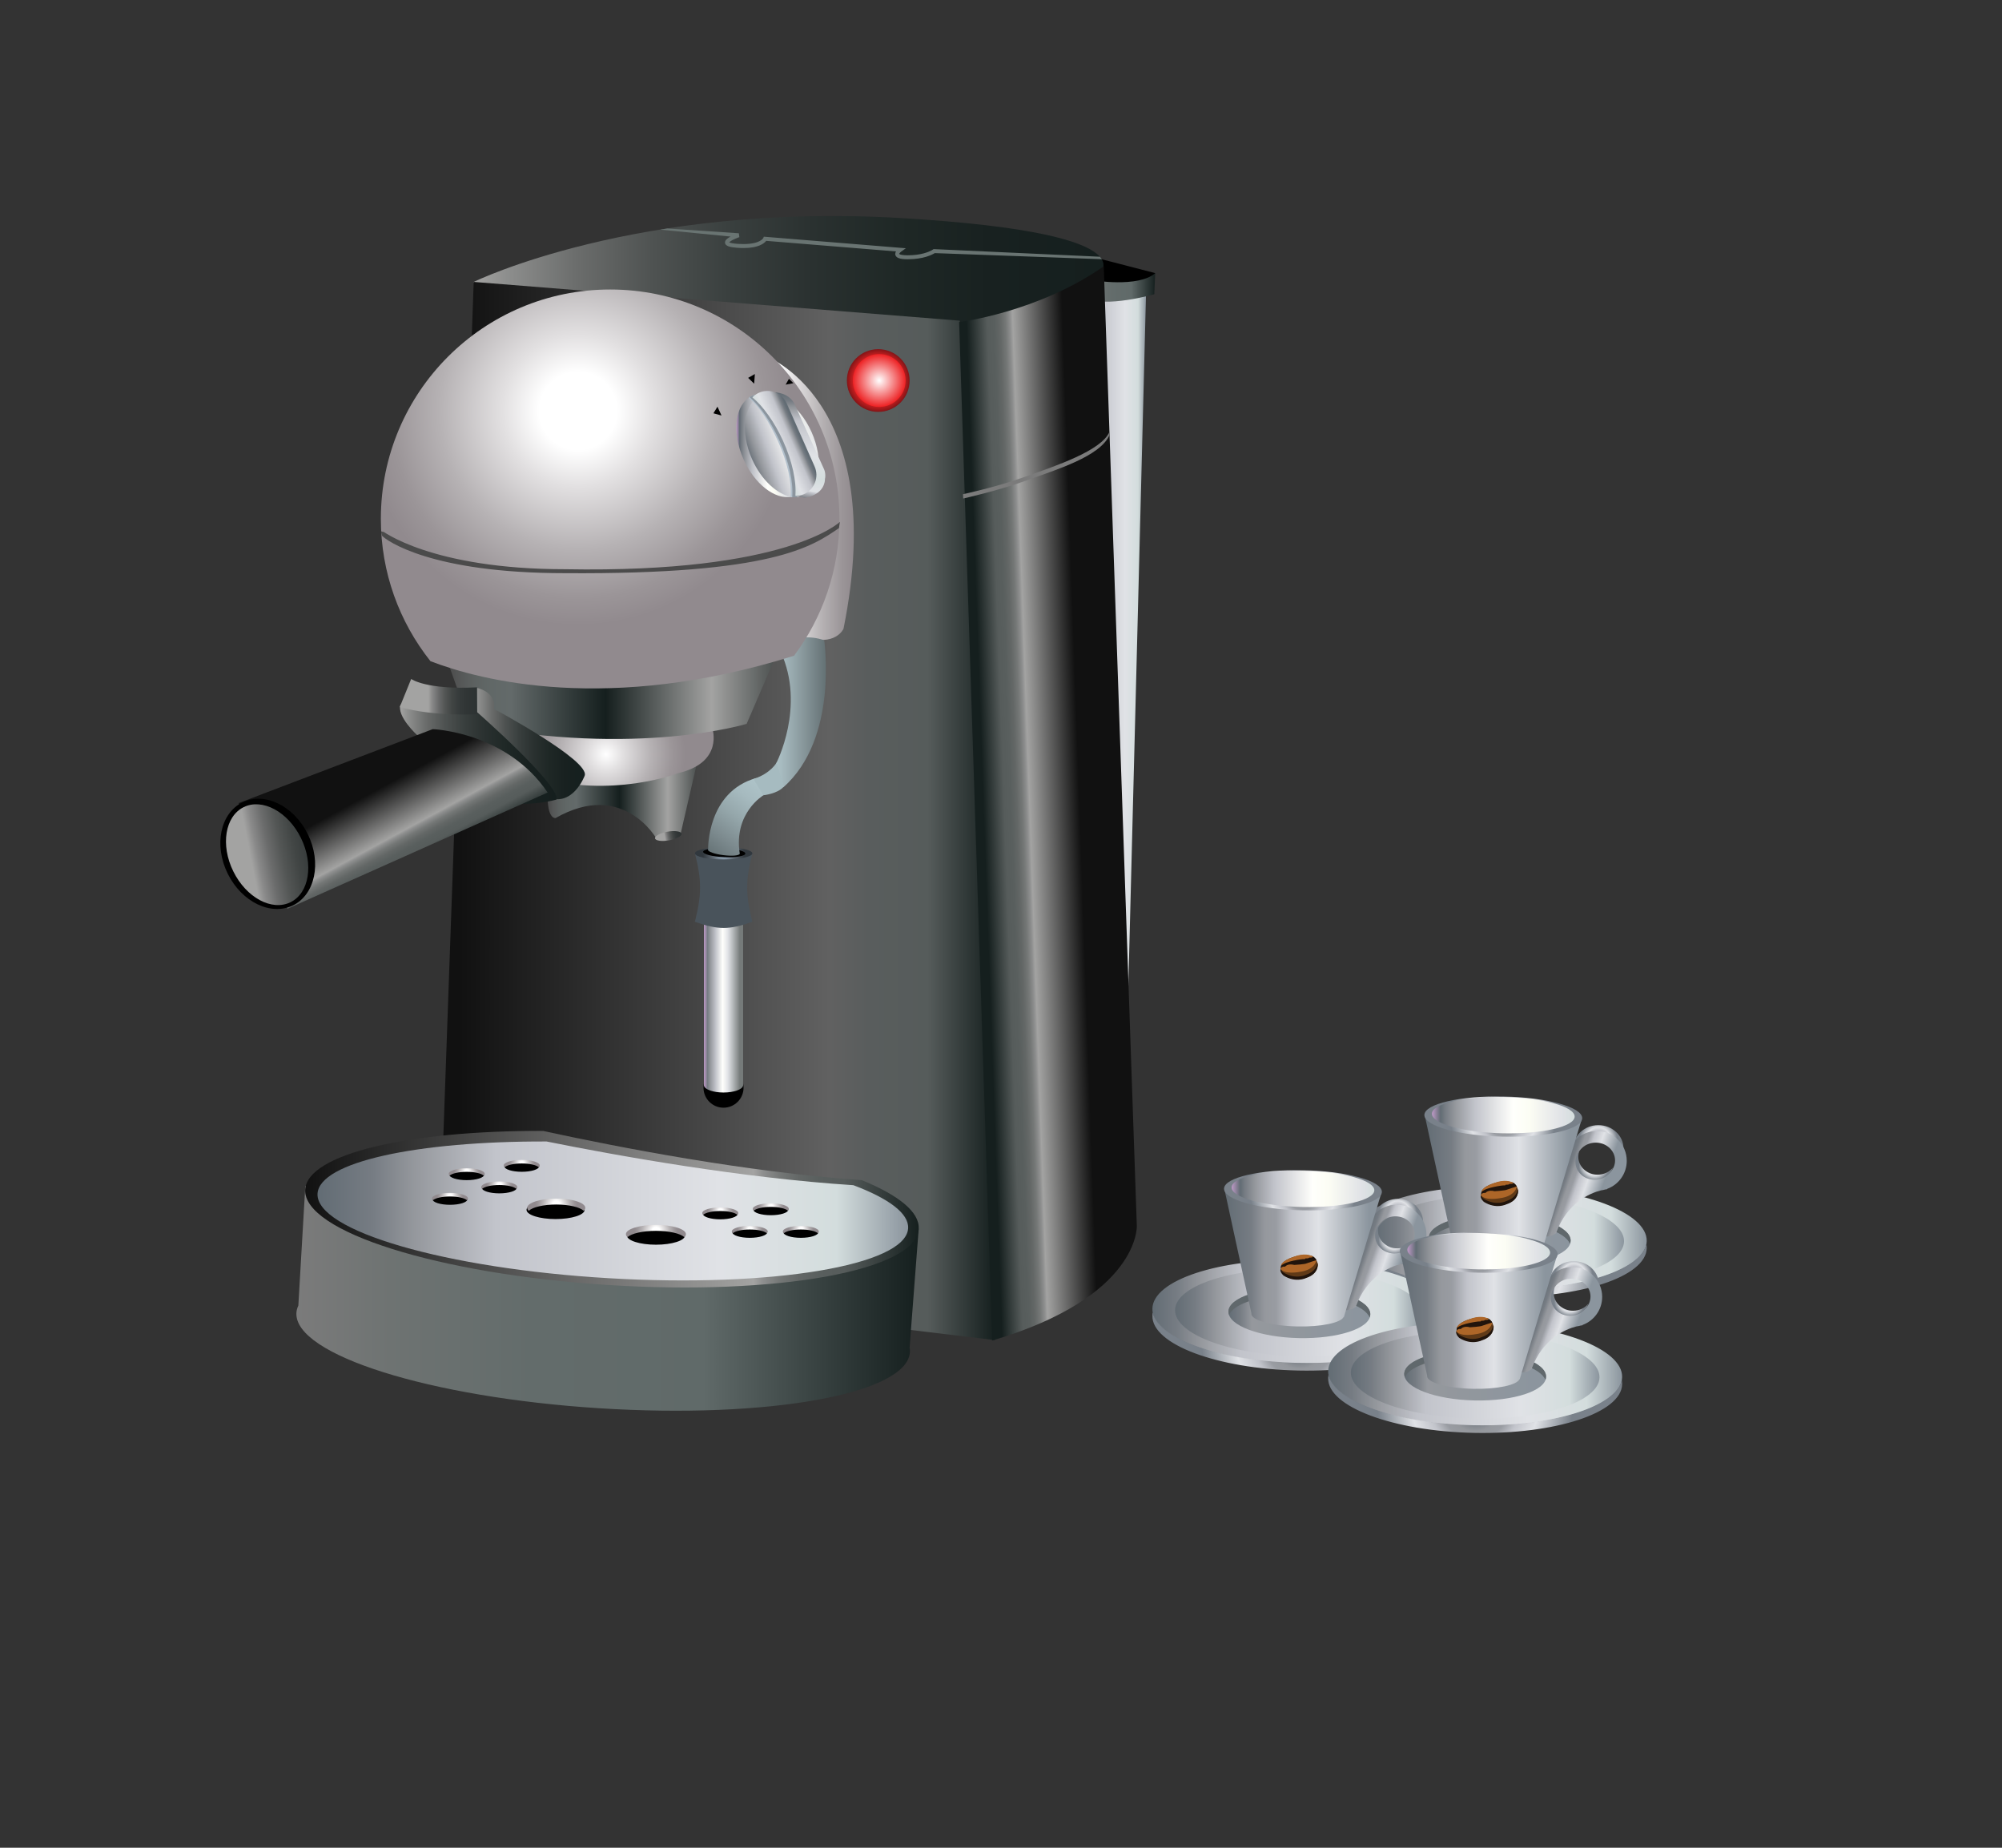 <?xml version="1.0" encoding="utf-8"?>
<!-- Generator: Adobe Illustrator 16.0.0, SVG Export Plug-In . SVG Version: 6.00 Build 0)  -->
<!DOCTYPE svg PUBLIC "-//W3C//DTD SVG 1.1//EN" "http://www.w3.org/Graphics/SVG/1.1/DTD/svg11.dtd">
<svg version="1.1" id="Layer_1" xmlns="http://www.w3.org/2000/svg" xmlns:xlink="http://www.w3.org/1999/xlink" x="0px" y="0px"
	 width="351px" height="324px" viewBox="0 0 351 324" enable-background="new 0 0 351 324" xml:space="preserve">
<rect x="0" y="0" width="351" height="324" fill="#333333" stroke="none"/>
<g>
	<path d="M202.532,47.89l-12.505-3.241c0,0-0.641-0.193-0.951,5.056C189.076,49.705,200.525,51.441,202.532,47.89z"/>
	
		<linearGradient id="SVGID_1_" gradientUnits="userSpaceOnUse" x1="58.106" y1="267.024" x2="168.528" y2="267.024" gradientTransform="matrix(1 0 0 -1 24.945 315.359)">
		<stop  offset="0" style="stop-color:#A3A3A2"/>
		<stop  offset="0.053" style="stop-color:#8D8E8D"/>
		<stop  offset="0.167" style="stop-color:#6A6C6B"/>
		<stop  offset="0.287" style="stop-color:#4E5251"/>
		<stop  offset="0.41" style="stop-color:#393F3E"/>
		<stop  offset="0.538" style="stop-color:#2A3130"/>
		<stop  offset="0.673" style="stop-color:#1F2826"/>
		<stop  offset="0.82" style="stop-color:#182120"/>
		<stop  offset="1" style="stop-color:#151F1E"/>
	</linearGradient>
	<path fill="url(#SVGID_1_)" d="M83.051,49.434c0,0,28.48-13.971,75.022-11.191c46.542,2.778,33.807,10.651,33.807,10.651
		l-23.084,9.898C168.796,58.793,83.282,53.447,83.051,49.434z"/>
	
		<linearGradient id="SVGID_2_" gradientUnits="userSpaceOnUse" x1="164.388" y1="195.494" x2="175.979" y2="195.494" gradientTransform="matrix(1 0 0 -1 24.945 315.359)">
		<stop  offset="0" style="stop-color:#626C74"/>
		<stop  offset="0.093" style="stop-color:#767C83"/>
		<stop  offset="0.165" style="stop-color:#95989D"/>
		<stop  offset="0.302" style="stop-color:#C2C4CB"/>
		<stop  offset="0.681" style="stop-color:#E0E2E6"/>
		<stop  offset="0.879" style="stop-color:#D3DDDD"/>
		<stop  offset="1" style="stop-color:#8B959E"/>
	</linearGradient>
	<polygon fill="url(#SVGID_2_)" points="200.924,51.672 197.438,188.058 189.333,53.293 	"/>
	
		<linearGradient id="SVGID_3_" gradientUnits="userSpaceOnUse" x1="165.392" y1="264.963" x2="177.588" y2="264.963" gradientTransform="matrix(1 0 0 -1 24.945 315.359)">
		<stop  offset="0" style="stop-color:#7B7B7B"/>
		<stop  offset="0.151" style="stop-color:#6E7372"/>
		<stop  offset="0.377" style="stop-color:#636C6B"/>
		<stop  offset="0.654" style="stop-color:#606A69"/>
		<stop  offset="1" style="stop-color:#151F1E"/>
	</linearGradient>
	<path fill="url(#SVGID_3_)" d="M191.418,49.125c0,0,8.182,1.39,11.114-1.234l-0.155,3.705c0,0-8.645,2.47-12.04,0.617
		L191.418,49.125z"/>
	
		<linearGradient id="SVGID_4_" gradientUnits="userSpaceOnUse" x1="51.93" y1="173.149" x2="149.493" y2="173.149" gradientTransform="matrix(1 0 0 -1 24.945 315.359)">
		<stop  offset="0.038" style="stop-color:#111111"/>
		<stop  offset="0.703" style="stop-color:#616161"/>
		<stop  offset="0.774" style="stop-color:#595D5D"/>
		<stop  offset="0.879" style="stop-color:#565C5B"/>
		<stop  offset="1" style="stop-color:#151F1E"/>
	</linearGradient>
	<polygon fill="url(#SVGID_4_)" points="83.051,49.434 168.263,56.227 174.438,234.985 76.875,223.254 	"/>
	<circle cx="126.852" cy="190.721" r="3.512"/>
	
		<linearGradient id="SVGID_5_" gradientUnits="userSpaceOnUse" x1="98.472" y1="138.898" x2="105.341" y2="138.898" gradientTransform="matrix(1 0 0 -1 24.945 315.359)">
		<stop  offset="0" style="stop-color:#BE99C7"/>
		<stop  offset="0.093" style="stop-color:#767C83"/>
		<stop  offset="0.165" style="stop-color:#95989D"/>
		<stop  offset="0.302" style="stop-color:#C2C4CB"/>
		<stop  offset="0.478" style="stop-color:#FFFFFC"/>
		<stop  offset="0.615" style="stop-color:#E0E2E6"/>
		<stop  offset="0.918" style="stop-color:#767B7A"/>
	</linearGradient>
	<path fill="url(#SVGID_5_)" d="M123.417,161.352v29.021h0.012c0.119,0.668,1.604,1.197,3.423,1.197s3.303-0.529,3.423-1.197h0.011
		v-29.021H123.417z"/>
	<g>
		<path fill="#49535B" d="M131.908,161.632c-4.029,1.443-6.043,1.443-10.074,0c1.21-4.816,1.209-7.225,0-12.041
			c4.03-1.443,6.044-1.444,10.074,0C130.698,154.407,130.698,156.814,131.908,161.632z"/>
	</g>
	
		<radialGradient id="SVGID_6_" cx="101.926" cy="165.724" r="3.641" gradientTransform="matrix(1 0 0 -1 24.945 315.359)" gradientUnits="userSpaceOnUse">
		<stop  offset="0" style="stop-color:#A4BBCF"/>
		<stop  offset="0.558" style="stop-color:#5C656E"/>
		<stop  offset="1" style="stop-color:#31383E"/>
	</radialGradient>
	<ellipse fill="url(#SVGID_6_)" cx="126.871" cy="149.634" rx="5.037" ry="1.071"/>
	<ellipse transform="matrix(0.044 -0.999 0.999 0.044 -27.981 269.795)" cx="126.987" cy="149.518" rx="0.787" ry="3.703"/>
	
		<linearGradient id="SVGID_7_" gradientUnits="userSpaceOnUse" x1="108.893" y1="228.127" x2="124.751" y2="228.127" gradientTransform="matrix(1 0 0 -1 24.945 315.359)">
		<stop  offset="0.181" style="stop-color:#FFFFFF"/>
		<stop  offset="0.354" style="stop-color:#E2E0E1"/>
		<stop  offset="0.646" style="stop-color:#B6B2B4"/>
		<stop  offset="0.871" style="stop-color:#9B9598"/>
		<stop  offset="1" style="stop-color:#918A8E"/>
	</linearGradient>
	<path fill="url(#SVGID_7_)" d="M133.838,62.247c0,0,22.23,7.564,14.049,48.009c0,0-1.391,3.242-6.948,1.39
		C140.938,111.645,155.758,90.344,133.838,62.247z"/>
	
		<linearGradient id="SVGID_8_" gradientUnits="userSpaceOnUse" x1="71.061" y1="175.16" x2="97.161" y2="175.16" gradientTransform="matrix(1 0 0 -1 24.945 315.359)">
		<stop  offset="0" style="stop-color:#4B4B4B"/>
		<stop  offset="0.037" style="stop-color:#555757"/>
		<stop  offset="0.083" style="stop-color:#5D6261"/>
		<stop  offset="0.132" style="stop-color:#616867"/>
		<stop  offset="0.192" style="stop-color:#636A6A"/>
		<stop  offset="0.483" style="stop-color:#151F1E"/>
		<stop  offset="0.808" style="stop-color:#A3A3A2"/>
		<stop  offset="1" style="stop-color:#4E5352"/>
	</linearGradient>
	<path fill="url(#SVGID_8_)" d="M122.106,134.183l-2.779,12.041l-4.167,0.926c0,0-5.866-10.497-17.753-3.705
		c0,0-1.544,0.309-1.39-4.478C96.017,138.969,106.669,130.478,122.106,134.183z"/>
	
		<radialGradient id="SVGID_9_" cx="81.303" cy="183.076" r="13.905" gradientTransform="matrix(1 0 0 -1 24.945 315.359)" gradientUnits="userSpaceOnUse">
		<stop  offset="0" style="stop-color:#FFFFFF"/>
		<stop  offset="0.211" style="stop-color:#E2E0E1"/>
		<stop  offset="0.568" style="stop-color:#B6B2B4"/>
		<stop  offset="0.843" style="stop-color:#9B9598"/>
		<stop  offset="1" style="stop-color:#918A8E"/>
	</radialGradient>
	<path fill="url(#SVGID_9_)" d="M124.885,127.699c0,0,2.083,6.021-6.021,7.873c0,0-11.501,4.554-25.163,0.618l-6.33-9.417
		C87.372,126.772,107.749,129.783,124.885,127.699z"/>
	
		<linearGradient id="SVGID_10_" gradientUnits="userSpaceOnUse" x1="53.629" y1="192.662" x2="110.745" y2="192.662" gradientTransform="matrix(1 0 0 -1 24.945 315.359)">
		<stop  offset="0" style="stop-color:#4B4B4B"/>
		<stop  offset="0.037" style="stop-color:#555757"/>
		<stop  offset="0.083" style="stop-color:#5D6261"/>
		<stop  offset="0.132" style="stop-color:#616867"/>
		<stop  offset="0.192" style="stop-color:#636A6A"/>
		<stop  offset="0.483" style="stop-color:#151F1E"/>
		<stop  offset="0.808" style="stop-color:#A3A3A2"/>
		<stop  offset="1" style="stop-color:#4E5352"/>
	</linearGradient>
	<path fill="url(#SVGID_10_)" d="M135.69,115.813l-4.786,11.114c0,0-19.141,5.865-48.471,0.154l-3.859-10.807
		C78.574,116.276,106.515,122.913,135.69,115.813z"/>
	
		<linearGradient id="SVGID_11_" gradientUnits="userSpaceOnUse" x1="57.951" y1="184.986" x2="77.606" y2="184.986" gradientTransform="matrix(1 0 0 -1 24.945 315.359)">
		<stop  offset="0" style="stop-color:#A3A3A2"/>
		<stop  offset="0.053" style="stop-color:#8D8E8D"/>
		<stop  offset="0.167" style="stop-color:#6A6C6B"/>
		<stop  offset="0.287" style="stop-color:#4E5251"/>
		<stop  offset="0.41" style="stop-color:#393F3E"/>
		<stop  offset="0.538" style="stop-color:#2A3130"/>
		<stop  offset="0.673" style="stop-color:#1F2826"/>
		<stop  offset="0.82" style="stop-color:#182120"/>
		<stop  offset="1" style="stop-color:#151F1E"/>
	</linearGradient>
	<path fill="url(#SVGID_11_)" d="M83.514,120.598c0,0,3.55,0.617,3.086,3.705c0,0,16.98,9.107,15.901,11.731
		c0,0-2.148,5.789-6.779,3.628l-12.826-15.205L83.514,120.598z"/>
	
		<linearGradient id="SVGID_12_" gradientUnits="userSpaceOnUse" x1="45.188" y1="183.116" x2="72.635" y2="183.116" gradientTransform="matrix(1 0 0 -1 24.945 315.359)">
		<stop  offset="0" style="stop-color:#A3A3A2"/>
		<stop  offset="0.053" style="stop-color:#8D8E8D"/>
		<stop  offset="0.167" style="stop-color:#6A6C6B"/>
		<stop  offset="0.287" style="stop-color:#4E5251"/>
		<stop  offset="0.41" style="stop-color:#393F3E"/>
		<stop  offset="0.538" style="stop-color:#2A3130"/>
		<stop  offset="0.673" style="stop-color:#1F2826"/>
		<stop  offset="0.82" style="stop-color:#182120"/>
		<stop  offset="1" style="stop-color:#151F1E"/>
	</linearGradient>
	<path fill="url(#SVGID_12_)" d="M73.17,128.935c0,0-3.692-3.358-2.934-5.403l13.122,1.081c0,0,14.82,12.967,14.203,15.591
		C97.561,140.203,80.581,145.298,73.17,128.935z"/>
	
		<linearGradient id="SVGID_13_" gradientUnits="userSpaceOnUse" x1="27.018" y1="87.689" x2="136.126" y2="87.689" gradientTransform="matrix(1 0 0 -1 24.945 315.359)">
		<stop  offset="0" style="stop-color:#7B7B7B"/>
		<stop  offset="0.151" style="stop-color:#6E7372"/>
		<stop  offset="0.377" style="stop-color:#636C6B"/>
		<stop  offset="0.654" style="stop-color:#606A69"/>
		<stop  offset="1" style="stop-color:#151F1E"/>
	</linearGradient>
	<path fill="url(#SVGID_13_)" d="M161.071,215.456l-107.544-7.484l-1.219,20.946c-0.195,0.422-0.316,0.854-0.34,1.297
		c-0.396,7.341,23.359,14.822,53.061,16.716c29.702,1.893,54.101-2.522,54.499-9.861c0.014-0.252-0.012-0.504-0.054-0.757
		L161.071,215.456z"/>
	
		<linearGradient id="SVGID_14_" gradientUnits="userSpaceOnUse" x1="36.062" y1="188.708" x2="49.955" y2="163.083" gradientTransform="matrix(1 0 0 -1 24.945 315.359)">
		<stop  offset="0.44" style="stop-color:#111111"/>
		<stop  offset="0.731" style="stop-color:#A3A3A2"/>
		<stop  offset="0.746" style="stop-color:#8E8F8F"/>
		<stop  offset="0.774" style="stop-color:#747776"/>
		<stop  offset="0.805" style="stop-color:#636766"/>
		<stop  offset="0.838" style="stop-color:#595F5E"/>
		<stop  offset="0.879" style="stop-color:#565C5B"/>
		<stop  offset="1" style="stop-color:#151F1E"/>
	</linearGradient>
	<path fill="url(#SVGID_14_)" d="M41.833,140.821l34.038-12.967c0,0,12.967,0.463,20.146,11.114l-45.616,20.377L41.833,140.821z"/>
	
		<linearGradient id="SVGID_15_" gradientUnits="userSpaceOnUse" x1="45.138" y1="193.187" x2="58.722" y2="193.187" gradientTransform="matrix(1 0 0 -1 24.945 315.359)">
		<stop  offset="0.368" style="stop-color:#A3A3A2"/>
		<stop  offset="0.415" style="stop-color:#8A8A8A"/>
		<stop  offset="0.496" style="stop-color:#6B6C6C"/>
		<stop  offset="0.582" style="stop-color:#535655"/>
		<stop  offset="0.67" style="stop-color:#424645"/>
		<stop  offset="0.763" style="stop-color:#363B3B"/>
		<stop  offset="0.865" style="stop-color:#303535"/>
		<stop  offset="0.989" style="stop-color:#2D3333"/>
	</linearGradient>
	<path fill="url(#SVGID_15_)" d="M70.083,123.994l2.006-4.938c0,0,2.6,1.93,11.553,1.467l0.025,4.708
		C83.667,125.229,76.258,125.692,70.083,123.994z"/>
	<ellipse transform="matrix(-0.441 -0.897 0.897 -0.441 -66.587 257.868)" cx="46.983" cy="149.663" rx="10.064" ry="7.832"/>
	
		<linearGradient id="SVGID_16_" gradientUnits="userSpaceOnUse" x1="-22.581" y1="226.258" x2="3.353" y2="226.258" gradientTransform="matrix(0.982 -0.19 -0.19 -0.982 99.732 370.095)">
		<stop  offset="0.368" style="stop-color:#A3A3A2"/>
		<stop  offset="0.415" style="stop-color:#8A8A8A"/>
		<stop  offset="0.496" style="stop-color:#6B6C6C"/>
		<stop  offset="0.582" style="stop-color:#535655"/>
		<stop  offset="0.67" style="stop-color:#424645"/>
		<stop  offset="0.763" style="stop-color:#363B3B"/>
		<stop  offset="0.865" style="stop-color:#303535"/>
		<stop  offset="0.989" style="stop-color:#2D3333"/>
	</linearGradient>
	<path fill="url(#SVGID_16_)" d="M52.768,146.947c2.266,4.605,1.444,9.646-1.833,11.257c-3.278,1.612-7.771-0.813-10.036-5.42
		c-2.266-4.604-1.445-9.646,1.833-11.257C46.01,139.915,50.503,142.342,52.768,146.947z"/>
	
		<linearGradient id="SVGID_17_" gradientUnits="userSpaceOnUse" x1="111.131" y1="190.457" x2="119.865" y2="190.457" gradientTransform="matrix(1 0 0 -1 24.945 315.359)">
		<stop  offset="0" style="stop-color:#ADC2C7"/>
		<stop  offset="0.211" style="stop-color:#A0B3B8"/>
		<stop  offset="0.582" style="stop-color:#859498"/>
		<stop  offset="1" style="stop-color:#647174"/>
	</linearGradient>
	<path fill="url(#SVGID_17_)" d="M144.502,112.263c0,0,2.571,17.212-7.153,25.778l-1.273-4.168c0,0,5.209-9.957,0.81-19.565
		C136.886,114.308,138.868,110.41,144.502,112.263z"/>
	
		<linearGradient id="SVGID_18_" gradientUnits="userSpaceOnUse" x1="108.582" y1="177.328" x2="99.581" y2="165.327" gradientTransform="matrix(1 0 0 -1 24.945 315.359)">
		<stop  offset="0" style="stop-color:#ADC2C7"/>
		<stop  offset="0.194" style="stop-color:#A6BABF"/>
		<stop  offset="0.449" style="stop-color:#95A7AB"/>
		<stop  offset="0.738" style="stop-color:#7D8B8F"/>
		<stop  offset="1" style="stop-color:#647174"/>
	</linearGradient>
	<path fill="url(#SVGID_18_)" d="M133.876,139.431l-1.274-3.011c-8.638,2.418-8.454,12.396-8.452,12.499
		c-0.016,0.022-0.027,0.046-0.03,0.07c-0.043,0.337,1.168,0.768,2.706,0.962c1.479,0.188,2.716,0.086,2.846-0.222l0.035,0.005
		C128.55,142.558,133.876,139.431,133.876,139.431z"/>
	<path fill="#A6BBC0" d="M133.847,139.445c0,0,2.489-0.245,3.574-1.519l-1.259-4.213c0,0-1.071,1.954-4.081,2.881L133.847,139.445z"
		/>
	
		<linearGradient id="SVGID_19_" gradientUnits="userSpaceOnUse" x1="28.56" y1="103.329" x2="136.132" y2="103.329" gradientTransform="matrix(1 0 0 -1 24.945 315.359)">
		<stop  offset="0" style="stop-color:#111111"/>
		<stop  offset="0.731" style="stop-color:#A3A3A2"/>
		<stop  offset="0.746" style="stop-color:#8E8F8F"/>
		<stop  offset="0.774" style="stop-color:#747776"/>
		<stop  offset="0.805" style="stop-color:#636766"/>
		<stop  offset="0.838" style="stop-color:#595F5E"/>
		<stop  offset="0.879" style="stop-color:#565C5B"/>
		<stop  offset="1" style="stop-color:#151F1E"/>
	</linearGradient>
	<path fill="url(#SVGID_19_)" d="M151.094,206.939c-20.23-1.398-42.646-5.753-55.87-8.633c-23.615-0.084-41.375,4.045-41.714,10.297
		c-0.396,7.34,23.359,14.82,53.062,16.715c29.701,1.892,54.102-2.523,54.5-9.862C161.23,212.518,157.513,209.556,151.094,206.939z"
		/>
	
		<linearGradient id="SVGID_20_" gradientUnits="userSpaceOnUse" x1="30.722" y1="103.02" x2="134.279" y2="103.02" gradientTransform="matrix(1 0 0 -1 24.945 315.359)">
		<stop  offset="0" style="stop-color:#626C74"/>
		<stop  offset="0.093" style="stop-color:#767C83"/>
		<stop  offset="0.165" style="stop-color:#95989D"/>
		<stop  offset="0.302" style="stop-color:#C2C4CB"/>
		<stop  offset="0.681" style="stop-color:#E0E2E6"/>
		<stop  offset="0.879" style="stop-color:#D3DDDD"/>
		<stop  offset="1" style="stop-color:#8B959E"/>
	</linearGradient>
	<path fill="url(#SVGID_20_)" d="M149.613,207.82c-19.475-1.241-41.053-5.105-53.784-7.662c-22.734-0.074-39.831,3.591-40.157,9.139
		c-0.382,6.516,22.486,13.155,51.08,14.835c28.593,1.682,52.083-2.238,52.467-8.753C159.371,212.771,155.793,210.143,149.613,207.82
		z"/>
	<ellipse cx="97.407" cy="212.14" rx="5.094" ry="1.62"/>
	<ellipse cx="115.004" cy="216.636" rx="5.094" ry="1.621"/>
	
		<radialGradient id="SVGID_21_" cx="119.898" cy="99.504" r="3.681" gradientTransform="matrix(1.033 0 0 -1 -8.82 315.359)" gradientUnits="userSpaceOnUse">
		<stop  offset="0.181" style="stop-color:#FFFFFF"/>
		<stop  offset="0.354" style="stop-color:#E2E0E1"/>
		<stop  offset="0.646" style="stop-color:#B6B2B4"/>
		<stop  offset="0.871" style="stop-color:#9B9598"/>
		<stop  offset="1" style="stop-color:#918A8E"/>
	</radialGradient>
	<path fill="url(#SVGID_21_)" d="M110.02,216.926c0.705-0.64,2.665-1.101,4.978-1.101s4.273,0.461,4.979,1.101
		c0.18-0.163,0.282-0.339,0.282-0.521c0-0.895-2.355-1.621-5.261-1.621c-2.904,0-5.26,0.728-5.26,1.621
		C109.737,216.587,109.839,216.762,110.02,216.926z"/>
	<ellipse cx="135.147" cy="212.113" rx="3.056" ry="0.972"/>
	
		<radialGradient id="SVGID_22_" cx="139.404" cy="103.717" r="2.208" gradientTransform="matrix(1.033 0 0 -1 -8.82 315.359)" gradientUnits="userSpaceOnUse">
		<stop  offset="0.181" style="stop-color:#FFFFFF"/>
		<stop  offset="0.354" style="stop-color:#E2E0E1"/>
		<stop  offset="0.646" style="stop-color:#B6B2B4"/>
		<stop  offset="0.871" style="stop-color:#9B9598"/>
		<stop  offset="1" style="stop-color:#918A8E"/>
	</radialGradient>
	<path fill="url(#SVGID_22_)" d="M132.157,212.285c0.422-0.382,1.599-0.659,2.986-0.659c1.388,0,2.564,0.277,2.987,0.659
		c0.109-0.098,0.168-0.202,0.168-0.313c0-0.537-1.413-0.973-3.155-0.973c-1.743,0-3.156,0.436-3.156,0.973
		C131.986,212.083,132.048,212.188,132.157,212.285z"/>
	<ellipse cx="131.458" cy="216.076" rx="3.056" ry="0.972"/>
	
		<radialGradient id="SVGID_23_" cx="135.833" cy="99.752" r="2.208" gradientTransform="matrix(1.033 0 0 -1 -8.82 315.359)" gradientUnits="userSpaceOnUse">
		<stop  offset="0.181" style="stop-color:#FFFFFF"/>
		<stop  offset="0.354" style="stop-color:#E2E0E1"/>
		<stop  offset="0.646" style="stop-color:#B6B2B4"/>
		<stop  offset="0.871" style="stop-color:#9B9598"/>
		<stop  offset="1" style="stop-color:#918A8E"/>
	</radialGradient>
	<path fill="url(#SVGID_23_)" d="M128.467,216.25c0.423-0.384,1.599-0.66,2.987-0.66c1.388,0,2.564,0.276,2.986,0.66
		c0.109-0.099,0.17-0.203,0.17-0.313c0-0.537-1.413-0.974-3.156-0.974c-1.744,0-3.156,0.437-3.156,0.974
		C128.298,216.047,128.359,216.151,128.467,216.25z"/>
	<ellipse cx="126.286" cy="212.834" rx="3.057" ry="0.973"/>
	
		<radialGradient id="SVGID_24_" cx="130.824" cy="102.993" r="2.208" gradientTransform="matrix(1.033 0 0 -1 -8.82 315.359)" gradientUnits="userSpaceOnUse">
		<stop  offset="0.181" style="stop-color:#FFFFFF"/>
		<stop  offset="0.354" style="stop-color:#E2E0E1"/>
		<stop  offset="0.646" style="stop-color:#B6B2B4"/>
		<stop  offset="0.871" style="stop-color:#9B9598"/>
		<stop  offset="1" style="stop-color:#918A8E"/>
	</radialGradient>
	<path fill="url(#SVGID_24_)" d="M123.296,213.008c0.422-0.383,1.599-0.659,2.987-0.659c1.388,0,2.564,0.276,2.986,0.659
		c0.109-0.098,0.169-0.202,0.169-0.313c0-0.537-1.413-0.972-3.155-0.972c-1.744,0-3.157,0.435-3.157,0.972
		C123.126,212.805,123.188,212.91,123.296,213.008z"/>
	<ellipse cx="140.411" cy="216.076" rx="3.057" ry="0.972"/>
	
		<radialGradient id="SVGID_25_" cx="144.501" cy="99.752" r="2.208" gradientTransform="matrix(1.033 0 0 -1 -8.82 315.359)" gradientUnits="userSpaceOnUse">
		<stop  offset="0.181" style="stop-color:#FFFFFF"/>
		<stop  offset="0.354" style="stop-color:#E2E0E1"/>
		<stop  offset="0.646" style="stop-color:#B6B2B4"/>
		<stop  offset="0.871" style="stop-color:#9B9598"/>
		<stop  offset="1" style="stop-color:#918A8E"/>
	</radialGradient>
	<path fill="url(#SVGID_25_)" d="M137.419,216.25c0.423-0.384,1.599-0.66,2.987-0.66c1.389,0,2.564,0.276,2.986,0.66
		c0.109-0.099,0.17-0.203,0.17-0.313c0-0.537-1.413-0.974-3.157-0.974c-1.742,0-3.155,0.437-3.155,0.974
		C137.251,216.047,137.311,216.151,137.419,216.25z"/>
	<ellipse cx="91.477" cy="204.498" rx="3.057" ry="0.973"/>
	
		<radialGradient id="SVGID_26_" cx="97.117" cy="111.33" r="2.208" gradientTransform="matrix(1.033 0 0 -1 -8.82 315.359)" gradientUnits="userSpaceOnUse">
		<stop  offset="0.181" style="stop-color:#FFFFFF"/>
		<stop  offset="0.354" style="stop-color:#E2E0E1"/>
		<stop  offset="0.646" style="stop-color:#B6B2B4"/>
		<stop  offset="0.871" style="stop-color:#9B9598"/>
		<stop  offset="1" style="stop-color:#918A8E"/>
	</radialGradient>
	<path fill="url(#SVGID_26_)" d="M88.485,204.672c0.423-0.383,1.6-0.659,2.987-0.659c1.388,0,2.564,0.276,2.987,0.659
		c0.108-0.099,0.169-0.202,0.169-0.313c0-0.537-1.413-0.973-3.156-0.973c-1.743,0-3.156,0.436-3.156,0.973
		C88.316,204.469,88.378,204.573,88.485,204.672z"/>
	<ellipse cx="81.829" cy="205.965" rx="3.057" ry="0.973"/>
	
		<radialGradient id="SVGID_27_" cx="87.773" cy="109.862" r="2.209" gradientTransform="matrix(1.033 0 0 -1 -8.82 315.359)" gradientUnits="userSpaceOnUse">
		<stop  offset="0.181" style="stop-color:#FFFFFF"/>
		<stop  offset="0.354" style="stop-color:#E2E0E1"/>
		<stop  offset="0.646" style="stop-color:#B6B2B4"/>
		<stop  offset="0.871" style="stop-color:#9B9598"/>
		<stop  offset="1" style="stop-color:#918A8E"/>
	</radialGradient>
	<path fill="url(#SVGID_27_)" d="M78.837,206.139c0.424-0.385,1.6-0.66,2.987-0.66c1.388,0,2.563,0.275,2.986,0.66
		c0.109-0.099,0.17-0.203,0.17-0.313c0-0.537-1.414-0.973-3.157-0.973c-1.743,0-3.157,0.436-3.157,0.973
		C78.667,205.936,78.729,206.041,78.837,206.139z"/>
	<ellipse cx="78.896" cy="210.287" rx="3.057" ry="0.972"/>
	
		<radialGradient id="SVGID_28_" cx="84.934" cy="105.541" r="2.209" gradientTransform="matrix(1.033 0 0 -1 -8.82 315.359)" gradientUnits="userSpaceOnUse">
		<stop  offset="0.181" style="stop-color:#FFFFFF"/>
		<stop  offset="0.354" style="stop-color:#E2E0E1"/>
		<stop  offset="0.646" style="stop-color:#B6B2B4"/>
		<stop  offset="0.871" style="stop-color:#9B9598"/>
		<stop  offset="1" style="stop-color:#918A8E"/>
	</radialGradient>
	<path fill="url(#SVGID_28_)" d="M75.904,210.461c0.423-0.384,1.6-0.66,2.987-0.66c1.388,0,2.563,0.276,2.987,0.66
		c0.108-0.099,0.17-0.203,0.17-0.313c0-0.537-1.414-0.974-3.157-0.974c-1.743,0-3.157,0.437-3.157,0.974
		C75.734,210.258,75.796,210.362,75.904,210.461z"/>
	<ellipse cx="87.54" cy="208.28" rx="3.057" ry="0.973"/>
	
		<radialGradient id="SVGID_29_" cx="93.305" cy="107.549" r="2.209" gradientTransform="matrix(1.033 0 0 -1 -8.82 315.359)" gradientUnits="userSpaceOnUse">
		<stop  offset="0.181" style="stop-color:#FFFFFF"/>
		<stop  offset="0.354" style="stop-color:#E2E0E1"/>
		<stop  offset="0.646" style="stop-color:#B6B2B4"/>
		<stop  offset="0.871" style="stop-color:#9B9598"/>
		<stop  offset="1" style="stop-color:#918A8E"/>
	</radialGradient>
	<path fill="url(#SVGID_29_)" d="M84.549,208.454c0.423-0.384,1.599-0.66,2.986-0.66c1.388,0,2.564,0.276,2.987,0.66
		c0.108-0.099,0.17-0.202,0.17-0.313c0-0.537-1.413-0.975-3.157-0.975c-1.743,0-3.156,0.438-3.156,0.975
		C84.379,208.252,84.441,208.355,84.549,208.454z"/>
	
		<radialGradient id="SVGID_30_" cx="72.578" cy="104.117" r="3.681" gradientTransform="matrix(1 0 0 -1 24.945 315.359)" gradientUnits="userSpaceOnUse">
		<stop  offset="0.181" style="stop-color:#FFFFFF"/>
		<stop  offset="0.354" style="stop-color:#E2E0E1"/>
		<stop  offset="0.646" style="stop-color:#B6B2B4"/>
		<stop  offset="0.871" style="stop-color:#9B9598"/>
		<stop  offset="1" style="stop-color:#918A8E"/>
	</radialGradient>
	<path fill="url(#SVGID_30_)" d="M92.703,212.313c0.682-0.64,2.58-1.101,4.82-1.101c2.24,0,4.137,0.461,4.82,1.101
		c0.176-0.162,0.274-0.338,0.274-0.521c0-0.896-2.281-1.621-5.094-1.621c-2.814,0-5.095,0.727-5.095,1.621
		C92.428,211.975,92.527,212.15,92.703,212.313z"/>
	
		<linearGradient id="SVGID_31_" gradientUnits="userSpaceOnUse" x1="170.697" y1="191.048" x2="140.537" y2="191.048" gradientTransform="matrix(0.999 -0.035 -0.035 -0.999 38.698 337.139)">
		<stop  offset="0.44" style="stop-color:#111111"/>
		<stop  offset="0.731" style="stop-color:#A3A3A2"/>
		<stop  offset="0.746" style="stop-color:#8E8F8F"/>
		<stop  offset="0.774" style="stop-color:#747776"/>
		<stop  offset="0.805" style="stop-color:#636766"/>
		<stop  offset="0.838" style="stop-color:#595F5E"/>
		<stop  offset="0.879" style="stop-color:#565C5B"/>
		<stop  offset="1" style="stop-color:#151F1E"/>
	</linearGradient>
	<path fill="url(#SVGID_31_)" d="M168.159,56.477c0,0,13.778-1.68,25.354-9.783l5.799,168.253c0,0,0.584,12.443-25.365,20.115
		L168.159,56.477z"/>
	<g>
		<path fill="#7B7B7B" d="M169.875,87.131h0.002l0,0l0,0H169.875L169.875,87.131z M179.799,83.57L179.799,83.57
			c5.227-1.866,13.295-4.507,14.719-7.854v0.579c-1.664,3.753-9.211,6.014-14.481,7.93l0,0c-5.237,1.887-11.161,3.186-11.161,3.186
			l-0.04-0.752C168.834,86.656,174.578,85.452,179.799,83.57z"/>
	</g>
	<g>
		<path fill="#697472" d="M163.883,44.382c-0.406,0.255-1.939,1.077-4.729,1.077l0,0c-0.751-0.001-1.245-0.066-1.598-0.201l0,0
			c-0.343-0.113-0.609-0.4-0.601-0.726l0,0c0.007-0.181,0.063-0.326,0.135-0.446l0,0l-22.76-1.854
			c-0.33,0.43-1.337,1.272-3.978,1.26l0,0c-0.336,0.001-0.701-0.012-1.094-0.042l0,0c-0.701-0.052-1.179-0.131-1.519-0.251l0,0
			c-0.318-0.11-0.62-0.307-0.633-0.684l0,0c0.023-0.365,0.249-0.537,0.461-0.708l0,0c0.158-0.118,0.338-0.225,0.524-0.322l0,0
			l-12.322-1.216l1.244-0.203l12.529,0.841l0.085,0.675c-0.002,0.001-0.439,0.151-0.901,0.365l0,0
			c-0.373,0.154-0.762,0.416-0.888,0.539l0,0c0.031,0.017,0.076,0.038,0.134,0.058l0,0c0.233,0.084,0.669,0.168,1.336,0.216l0,0
			c0.378,0.026,0.725,0.038,1.043,0.038l0,0c3.001-0.013,3.459-1.058,3.475-1.065l0,0h0.001l0.091-0.229l24.904,2.028l-0.78,0.553
			c0,0.001-0.112,0.079-0.221,0.192l0,0c-0.103,0.097-0.163,0.215-0.172,0.248l0,0c0.011,0.012,0.057,0.049,0.156,0.087l0,0
			c0.209,0.082,0.643,0.155,1.348,0.154l0,0c2.314-0.001,3.671-0.592,4.187-0.87l0,0c0.173-0.093,0.238-0.145,0.239-0.145l0,0
			l0.099-0.073l29.169,1.338l0.348,0.433L163.883,44.382L163.883,44.382z"/>
	</g>
	
		<radialGradient id="SVGID_32_" cx="129.032" cy="248.635" r="5.499" gradientTransform="matrix(1 0 0 -1 24.945 315.359)" gradientUnits="userSpaceOnUse">
		<stop  offset="0.709" style="stop-color:#ED2224"/>
		<stop  offset="1" style="stop-color:#821517"/>
	</radialGradient>
	<circle fill="url(#SVGID_32_)" cx="153.977" cy="66.724" r="5.499"/>
	
		<radialGradient id="SVGID_33_" cx="129.205" cy="248.635" r="4.631" gradientTransform="matrix(1 0 0 -1 24.945 315.359)" gradientUnits="userSpaceOnUse">
		<stop  offset="0" style="stop-color:#FFFFFF"/>
		<stop  offset="1" style="stop-color:#ED2224"/>
	</radialGradient>
	<circle fill="url(#SVGID_33_)" cx="154.15" cy="66.724" r="4.631"/>
	
		<radialGradient id="SVGID_34_" cx="76.397" cy="243.31" r="37.598" gradientTransform="matrix(1 0 0 -1 24.945 315.359)" gradientUnits="userSpaceOnUse">
		<stop  offset="0.181" style="stop-color:#FFFFFF"/>
		<stop  offset="0.354" style="stop-color:#E2E0E1"/>
		<stop  offset="0.646" style="stop-color:#B6B2B4"/>
		<stop  offset="0.871" style="stop-color:#9B9598"/>
		<stop  offset="1" style="stop-color:#918A8E"/>
	</radialGradient>
	<path fill="url(#SVGID_34_)" d="M139.22,114.984c5-6.702,7.96-15.014,7.96-24.019c0-22.203-17.999-40.202-40.203-40.202
		c-22.203,0-40.203,18-40.203,40.202c0,9.437,3.252,18.111,8.695,24.971C84.208,119.297,106.578,125.212,139.22,114.984z"/>
	<g>
		
			<linearGradient id="SVGID_35_" gradientUnits="userSpaceOnUse" x1="105.666" y1="234.918" x2="119.214" y2="239.781" gradientTransform="matrix(1 0 0 -1 24.945 315.359)">
			<stop  offset="0" style="stop-color:#BE99C7"/>
			<stop  offset="0.06" style="stop-color:#626C74"/>
			<stop  offset="0.093" style="stop-color:#767C83"/>
			<stop  offset="0.165" style="stop-color:#95989D"/>
			<stop  offset="0.302" style="stop-color:#C2C4CB"/>
			<stop  offset="0.566" style="stop-color:#FFFFFC"/>
			<stop  offset="0.681" style="stop-color:#FCFDF4"/>
			<stop  offset="0.912" style="stop-color:#E0E2E6"/>
			<stop  offset="1" style="stop-color:#D3DDDD"/>
		</linearGradient>
		<path fill="url(#SVGID_35_)" d="M142.301,75.788c2.138,4.811,1.482,9.771-1.463,11.08c-2.946,1.312-7.068-1.526-9.208-6.335
			c-2.137-4.81-1.483-9.771,1.464-11.08C136.041,68.142,140.163,70.979,142.301,75.788z"/>
		
			<linearGradient id="SVGID_36_" gradientUnits="userSpaceOnUse" x1="104.156" y1="237.203" x2="113.789" y2="237.203" gradientTransform="matrix(1 0 0 -1 24.945 315.359)">
			<stop  offset="0" style="stop-color:#BE99C7"/>
			<stop  offset="0.06" style="stop-color:#626C74"/>
			<stop  offset="0.093" style="stop-color:#767C83"/>
			<stop  offset="0.165" style="stop-color:#95989D"/>
			<stop  offset="0.302" style="stop-color:#C2C4CB"/>
			<stop  offset="0.566" style="stop-color:#FFFFFC"/>
			<stop  offset="0.681" style="stop-color:#FCFDF4"/>
			<stop  offset="0.912" style="stop-color:#E0E2E6"/>
			<stop  offset="1" style="stop-color:#D3DDDD"/>
		</linearGradient>
		<path fill="url(#SVGID_36_)" d="M131.863,80.532c-2.139-4.81-1.483-9.771,1.463-11.08c0.267-0.119,0.546-0.191,0.832-0.245
			c-0.819-0.145-1.613-0.077-2.337,0.245c-2.946,1.31-3.601,6.271-1.463,11.08c1.945,4.373,5.526,7.104,8.376,6.58
			C136.218,86.664,133.477,84.16,131.863,80.532z"/>
		<path fill="#B2C0CC" d="M139.704,86.811c0.218-2.557-0.866-6.283-2.55-9.979c-1.534-3.367-2.877-5.942-4.788-7.546
			c0.125-0.128-0.749,0.129-1.076,0.468c1.912,1.604,3.544,4.183,5.081,7.551c1.683,3.695,2.452,7.241,2.233,9.797
			C139.173,87.303,139.66,87.13,139.704,86.811z"/>
		<path fill="#8B959E" d="M140.012,86.811c0.219-2.557-0.864-6.283-2.548-9.979c-1.536-3.367-2.878-5.942-4.79-7.546
			c0.125-0.128-0.931,0.023-1.259,0.362c1.911,1.603,3.729,4.288,5.263,7.656c1.685,3.695,2.433,7.31,2.213,9.865
			C139.723,87.289,139.969,87.13,140.012,86.811z"/>
		<g>
			
				<linearGradient id="SVGID_37_" gradientUnits="userSpaceOnUse" x1="115.355" y1="246.556" x2="115.355" y2="230.159" gradientTransform="matrix(1 0 0 -1 24.945 315.359)">
				<stop  offset="0" style="stop-color:#626C74"/>
				<stop  offset="0.093" style="stop-color:#767C83"/>
				<stop  offset="0.165" style="stop-color:#95989D"/>
				<stop  offset="0.302" style="stop-color:#C2C4CB"/>
				<stop  offset="0.681" style="stop-color:#E0E2E6"/>
				<stop  offset="0.945" style="stop-color:#D3DDDD"/>
			</linearGradient>
			<path fill="url(#SVGID_37_)" d="M135.897,68.803c0,0,2.244,0,3.338,1.898l5.236,11.565c0,0,0.517,1.036,0,2.302l-1.613-0.575
				C142.859,83.994,141.652,76.397,135.897,68.803z"/>
			
				<linearGradient id="SVGID_38_" gradientUnits="userSpaceOnUse" x1="116.672" y1="227.425" x2="117.612" y2="232.606" gradientTransform="matrix(1 0 0 -1 24.945 315.359)">
				<stop  offset="0" style="stop-color:#626C74"/>
				<stop  offset="0.093" style="stop-color:#767C83"/>
				<stop  offset="0.165" style="stop-color:#95989D"/>
				<stop  offset="0.302" style="stop-color:#C2C4CB"/>
				<stop  offset="0.363" style="stop-color:#E0E2E6"/>
				<stop  offset="0.824" style="stop-color:#D3DDDD"/>
			</linearGradient>
			<path fill="url(#SVGID_38_)" d="M139.445,86.966l1.631,0.309c0,0,3.337-0.308,3.567-3.185l-1.554-0.326
				C143.09,83.763,142.13,86.659,139.445,86.966z"/>
			
				<linearGradient id="SVGID_39_" gradientUnits="userSpaceOnUse" x1="655.231" y1="-33.008" x2="655.231" y2="-38.394" gradientTransform="matrix(0.404 0.915 0.915 -0.404 -94.342 -536.35)">
				<stop  offset="0" style="stop-color:#626C74"/>
				<stop  offset="0.093" style="stop-color:#767C83"/>
				<stop  offset="0.165" style="stop-color:#95989D"/>
				<stop  offset="0.302" style="stop-color:#C2C4CB"/>
				<stop  offset="0.681" style="stop-color:#E0E2E6"/>
				<stop  offset="0.879" style="stop-color:#D3DDDD"/>
				<stop  offset="1" style="stop-color:#8B959E"/>
			</linearGradient>
			<path fill="url(#SVGID_39_)" d="M137.268,77.257c1.658,3.639,2.393,7.194,2.177,9.709c0.501,0.001,1.008-0.097,1.495-0.313
				c1.861-0.823,2.702-2.998,1.88-4.858l-4.885-11.052c-0.823-1.86-2.998-2.703-4.859-1.88c-0.45,0.199-0.837,0.479-1.159,0.812
				C133.796,71.253,135.758,73.944,137.268,77.257z"/>
		</g>
	</g>
	<g>
		<path fill="#4B4B4B" d="M66.932,93.198l0.367,0.083c0.275,0.183,0.698,0.446,1.283,0.765l0,0c1.167,0.637,2.975,1.488,5.521,2.343
			l0,0c5.097,1.708,13.153,3.424,24.962,3.424l0,0c39.017,0.718,48.196-8.313,48.196-8.313l-0.173,1.1
			c-4.709,3.241-11.706,8.163-48.023,7.907l0,0c-23.659,0.002-31.377-5.786-32.094-6.574C66.971,93.932,66.656,93.015,66.932,93.198
			z"/>
	</g>
	
		<linearGradient id="SVGID_40_" gradientUnits="userSpaceOnUse" x1="-57.014" y1="336.123" x2="-51.688" y2="336.123" gradientTransform="matrix(0.873 -0.153 -0.173 -0.985 222.74 469.312)">
		<stop  offset="0.368" style="stop-color:#A3A3A2"/>
		<stop  offset="0.415" style="stop-color:#8A8A8A"/>
		<stop  offset="0.496" style="stop-color:#6B6C6C"/>
		<stop  offset="0.582" style="stop-color:#535655"/>
		<stop  offset="0.67" style="stop-color:#424645"/>
		<stop  offset="0.763" style="stop-color:#363B3B"/>
		<stop  offset="0.865" style="stop-color:#303535"/>
		<stop  offset="0.989" style="stop-color:#2D3333"/>
	</linearGradient>
	<path fill="url(#SVGID_40_)" d="M119.493,146.187c0.074,0.42-0.906,0.942-2.189,1.169c-1.284,0.226-2.383,0.066-2.457-0.353
		c-0.074-0.42,0.907-0.942,2.189-1.168C118.319,145.609,119.418,145.768,119.493,146.187z"/>
	<polygon points="131.168,66.26 132.346,65.585 132.226,67.283 	"/>
	<polygon points="125.079,72.469 125.79,71.312 126.498,72.859 	"/>
	<polygon points="138.325,66.412 139.096,67.191 137.746,67.449 	"/>
</g>
<g>
	
		<linearGradient id="SVGID_41_" gradientUnits="userSpaceOnUse" x1="212.22" y1="98.276" x2="263.769" y2="98.276" gradientTransform="matrix(1 0 0 -1 24.945 315.359)">
		<stop  offset="0" style="stop-color:#626C74"/>
		<stop  offset="0.082" style="stop-color:#767C83"/>
		<stop  offset="0.165" style="stop-color:#95989D"/>
		<stop  offset="0.302" style="stop-color:#C2C4CB"/>
		<stop  offset="0.681" style="stop-color:#E0E2E6"/>
		<stop  offset="0.879" style="stop-color:#D3DDDD"/>
		<stop  offset="1" style="stop-color:#8B959E"/>
	</linearGradient>
	<path fill="url(#SVGID_41_)" d="M288.713,217.622c-0.105,5.009-11.729,8.827-25.964,8.529c-14.233-0.298-25.688-4.599-25.584-9.608
		c0.104-5.008,11.729-8.826,25.964-8.528S288.816,212.613,288.713,217.622z"/>
	
		<linearGradient id="SVGID_42_" gradientUnits="userSpaceOnUse" x1="216.196" y1="98.133" x2="259.79" y2="98.133" gradientTransform="matrix(1 0 0 -1 24.945 315.359)">
		<stop  offset="0" style="stop-color:#626C74"/>
		<stop  offset="0.082" style="stop-color:#767C83"/>
		<stop  offset="0.165" style="stop-color:#95989D"/>
		<stop  offset="0.302" style="stop-color:#C2C4CB"/>
		<stop  offset="0.681" style="stop-color:#E0E2E6"/>
		<stop  offset="0.879" style="stop-color:#D3DDDD"/>
		<stop  offset="1" style="stop-color:#8B959E"/>
	</linearGradient>
	<path fill="url(#SVGID_42_)" d="M284.734,217.683c-0.088,4.234-9.918,7.464-21.957,7.212c-12.035-0.251-21.723-3.89-21.635-8.124
		c0.088-4.235,9.918-7.465,21.955-7.214C275.137,209.81,284.822,213.447,284.734,217.683z"/>
	
		<radialGradient id="SVGID_43_" cx="237.994" cy="93.057" r="18.58" gradientTransform="matrix(1 0 0 -1 24.945 315.359)" gradientUnits="userSpaceOnUse">
		<stop  offset="0" style="stop-color:#626C74"/>
		<stop  offset="0.17" style="stop-color:#767C83"/>
		<stop  offset="0.258" style="stop-color:#95989D"/>
		<stop  offset="0.33" style="stop-color:#999CA2"/>
		<stop  offset="0.429" style="stop-color:#C2C4CB"/>
		<stop  offset="0.599" style="stop-color:#E0E2E6"/>
		<stop  offset="0.923" style="stop-color:#79818A"/>
	</radialGradient>
	<path fill="url(#SVGID_43_)" d="M262.749,226.056c-13.526-0.283-24.543-4.183-25.515-8.866c-0.041,0.197-0.066,0.396-0.069,0.599
		c-0.104,5.009,11.351,9.311,25.584,9.608c14.235,0.297,25.858-3.521,25.964-8.529c0.005-0.25-0.02-0.496-0.07-0.742
		C287.665,222.836,276.41,226.342,262.749,226.056z"/>
	
		<linearGradient id="SVGID_44_" gradientUnits="userSpaceOnUse" x1="225.56" y1="98.025" x2="250.426" y2="98.025" gradientTransform="matrix(1 0 0 -1 24.945 315.359)">
		<stop  offset="0" style="stop-color:#626C74"/>
		<stop  offset="0.082" style="stop-color:#767C83"/>
		<stop  offset="0.165" style="stop-color:#95989D"/>
		<stop  offset="1" style="stop-color:#8B959E"/>
	</linearGradient>
	<path fill="url(#SVGID_44_)" d="M275.371,217.596c-0.051,2.416-5.657,4.257-12.523,4.112c-6.867-0.144-12.392-2.219-12.342-4.634
		c0.051-2.417,5.658-4.259,12.523-4.115C269.896,213.104,275.422,215.179,275.371,217.596z"/>
	<path fill="#60686C" d="M263.029,214.112c6.253,0.131,11.394,1.862,12.225,3.996c0.073-0.188,0.114-0.378,0.117-0.571
		c0.051-2.416-5.475-4.49-12.342-4.635c-6.865-0.145-12.473,1.699-12.523,4.115c-0.004,0.216,0.036,0.43,0.118,0.639
		C251.466,215.527,256.717,213.98,263.029,214.112z"/>
	<g>
		
			<radialGradient id="SVGID_45_" cx="255.282" cy="115.55" r="3.587" gradientTransform="matrix(1 0 0 -1 24.945 315.359)" gradientUnits="userSpaceOnUse">
			<stop  offset="0" style="stop-color:#626C74"/>
			<stop  offset="0.17" style="stop-color:#767C83"/>
			<stop  offset="0.258" style="stop-color:#95989D"/>
			<stop  offset="0.33" style="stop-color:#999CA2"/>
			<stop  offset="0.429" style="stop-color:#C2C4CB"/>
			<stop  offset="0.599" style="stop-color:#E0E2E6"/>
			<stop  offset="0.923" style="stop-color:#79818A"/>
		</radialGradient>
		<path fill="url(#SVGID_45_)" d="M280.227,199.209c2.076,0,3.816,1.328,4.281,3.115c0.08-0.308,0.125-0.628,0.125-0.958
			c0-2.249-1.973-4.073-4.406-4.073c-2.433,0-4.404,1.824-4.404,4.073c0,0.33,0.045,0.65,0.123,0.958
			C276.411,200.537,278.15,199.209,280.227,199.209z"/>
		
			<linearGradient id="SVGID_46_" gradientUnits="userSpaceOnUse" x1="248.066" y1="108.766" x2="256.238" y2="105.893" gradientTransform="matrix(1 0 0 -1 24.945 315.359)">
			<stop  offset="0" style="stop-color:#626C74"/>
			<stop  offset="0.17" style="stop-color:#767C83"/>
			<stop  offset="0.258" style="stop-color:#95989D"/>
			<stop  offset="0.33" style="stop-color:#999CA2"/>
			<stop  offset="0.429" style="stop-color:#C2C4CB"/>
			<stop  offset="0.599" style="stop-color:#E0E2E6"/>
			<stop  offset="0.923" style="stop-color:#8B959E"/>
		</linearGradient>
		<path fill="url(#SVGID_46_)" d="M279.973,198.314c-2.893,0-5.236,2.345-5.236,5.235c0,0.076,0.002,0.152,0.007,0.228
			c-0.206-0.064-0.325-0.1-0.325-0.1l-3.703,13.15c1.532,0.063,2.107-0.638,2.107-0.638c1.941-5.305,5.92-6.955,7.845-7.453
			c0.271-0.036,0.536-0.094,0.793-0.169c0.192-0.03,0.3-0.04,0.3-0.04c0.006-0.021,0.012-0.041,0.016-0.063
			c2.004-0.733,3.433-2.657,3.433-4.916C285.206,200.659,282.863,198.314,279.973,198.314z M279.779,206.614
			c-1.868,0-3.383-1.4-3.383-3.128c0-1.729,1.515-3.129,3.383-3.129c1.869,0,3.384,1.4,3.384,3.129
			C283.163,205.214,281.648,206.614,279.779,206.614z"/>
		
			<linearGradient id="SVGID_47_" gradientUnits="userSpaceOnUse" x1="224.83" y1="107.768" x2="252.361" y2="107.768" gradientTransform="matrix(1 0 0 -1 24.945 315.359)">
			<stop  offset="0" style="stop-color:#626C74"/>
			<stop  offset="0.17" style="stop-color:#767C83"/>
			<stop  offset="0.258" style="stop-color:#95989D"/>
			<stop  offset="0.33" style="stop-color:#999CA2"/>
			<stop  offset="0.429" style="stop-color:#C2C4CB"/>
			<stop  offset="0.599" style="stop-color:#E0E2E6"/>
			<stop  offset="0.923" style="stop-color:#8B959E"/>
		</linearGradient>
		<path fill="url(#SVGID_47_)" d="M277.307,196.271l-27.531-0.767l4.752,21.863c-0.004,0.022-0.008,0.045-0.01,0.066
			c-0.021,1.141,3.594,2.142,8.076,2.234c4.174,0.088,7.624-0.642,8.104-1.662l0.049,0.001L277.307,196.271z"/>
		
			<radialGradient id="SVGID_48_" cx="238.618" cy="119.564" r="10.096" gradientTransform="matrix(1 0 0 -1 24.945 315.359)" gradientUnits="userSpaceOnUse">
			<stop  offset="0" style="stop-color:#626C74"/>
			<stop  offset="0.17" style="stop-color:#767C83"/>
			<stop  offset="0.258" style="stop-color:#95989D"/>
			<stop  offset="0.33" style="stop-color:#999CA2"/>
			<stop  offset="0.429" style="stop-color:#C2C4CB"/>
			<stop  offset="0.599" style="stop-color:#E0E2E6"/>
			<stop  offset="0.923" style="stop-color:#79818A"/>
		</radialGradient>
		<path fill="url(#SVGID_48_)" d="M277.398,196.084c-0.041,1.943-6.269,3.39-13.908,3.229c-7.643-0.16-13.803-1.864-13.762-3.809
			c0.041-1.942,6.269-3.389,13.908-3.229C271.277,192.436,277.439,194.141,277.398,196.084z"/>
		
			<linearGradient id="SVGID_49_" gradientUnits="userSpaceOnUse" x1="226.106" y1="119.819" x2="251.133" y2="119.819" gradientTransform="matrix(1 0 0 -1 24.945 315.359)">
			<stop  offset="0" style="stop-color:#BE99C7"/>
			<stop  offset="0.06" style="stop-color:#626C74"/>
			<stop  offset="0.093" style="stop-color:#767C83"/>
			<stop  offset="0.165" style="stop-color:#95989D"/>
			<stop  offset="0.302" style="stop-color:#C2C4CB"/>
			<stop  offset="0.566" style="stop-color:#FFFFFC"/>
			<stop  offset="0.681" style="stop-color:#FCFDF4"/>
			<stop  offset="0.912" style="stop-color:#E0E2E6"/>
			<stop  offset="1" style="stop-color:#D3DDDD"/>
		</linearGradient>
		<path fill="url(#SVGID_49_)" d="M276.077,195.801c-0.036,1.759-5.668,3.065-12.58,2.922c-6.91-0.146-12.483-1.688-12.447-3.444
			c0.037-1.758,5.669-3.065,12.58-2.921C270.541,192.501,276.113,194.043,276.077,195.801z"/>
		
			<radialGradient id="SVGID_50_" cx="254.556" cy="110.997" r="2.929" gradientTransform="matrix(1 0 0 -1 24.945 315.359)" gradientUnits="userSpaceOnUse">
			<stop  offset="0" style="stop-color:#626C74"/>
			<stop  offset="0.17" style="stop-color:#767C83"/>
			<stop  offset="0.258" style="stop-color:#95989D"/>
			<stop  offset="0.33" style="stop-color:#999CA2"/>
			<stop  offset="0.429" style="stop-color:#C2C4CB"/>
			<stop  offset="0.599" style="stop-color:#E0E2E6"/>
			<stop  offset="0.923" style="stop-color:#79818A"/>
		</radialGradient>
		<path fill="url(#SVGID_50_)" d="M280.1,205.977c-1.869,0-3.384-1.4-3.384-3.129c0-0.349,0.063-0.683,0.177-0.994
			c-0.433,0.523-0.688,1.179-0.688,1.889c0,1.728,1.516,3.127,3.383,3.127c1.493,0,2.76-0.893,3.208-2.133
			C282.178,205.489,281.2,205.977,280.1,205.977z"/>
	</g>
	<g>
		<path fill="#603A17" d="M259.711,209.25c0,0-0.134-0.807,1.426-1.489c0.043-0.019,2.319-1.032,3.85-0.447
			c0,0,0.74-0.063,1.188,1.362c0,0,0.214,1.681-2.015,2.4c0,0-1.813,0.93-3.958-0.416c0,0-0.858-0.703-0.457-1.359
			C259.744,209.301,259.648,209.335,259.711,209.25z"/>
		<path fill="#20140C" d="M259.637,209.572c0.157,0.356,0.479,0.621,0.479,0.621c2.146,1.346,3.958,0.416,3.958,0.416
			c1.578-0.511,1.932-1.503,2.003-2.037c0.022,0.062,0.046,0.127,0.067,0.196c0,0,0.213,1.681-2.017,2.4c0,0-1.812,0.93-3.956-0.416
			C260.173,210.754,259.463,210.172,259.637,209.572z"/>
		<path fill="#20140C" d="M259.68,209.465c0,0-0.057-0.706,0.493-0.924c0,0,3.66-1.54,5.095-1.183c0,0,1.877,1.161-0.672,1.338
			C264.596,208.696,259.813,209.711,259.68,209.465z"/>
		<path fill="#AD6628" d="M265.932,208.084c0,0-0.229,1.662-2.947,2.016c0,0-2.627,0.521-3.344-0.528c0,0,0.123-0.479,0.793-0.391
			c0,0,0.435-0.607,1.616-0.302c0,0,1.858-0.105,2.169-0.279C264.219,208.599,266.003,207.98,265.932,208.084z"/>
		<path fill="#AD6628" d="M259.749,208.993c0,0-0.136-0.78,2.462-1.629c0,0,1.66-0.688,3.033-0.009c0,0,0.313,0.262-0.59,0.231
			c0,0,0,0.188-0.713,0.151c0,0,0.201,0.155-0.473,0.128C263.471,207.867,260.596,208.172,259.749,208.993z"/>
	</g>
</g>
<g>
	
		<linearGradient id="SVGID_51_" gradientUnits="userSpaceOnUse" x1="177.097" y1="85.353" x2="228.645" y2="85.353" gradientTransform="matrix(1 0 0 -1 24.945 315.359)">
		<stop  offset="0" style="stop-color:#626C74"/>
		<stop  offset="0.082" style="stop-color:#767C83"/>
		<stop  offset="0.165" style="stop-color:#95989D"/>
		<stop  offset="0.302" style="stop-color:#C2C4CB"/>
		<stop  offset="0.681" style="stop-color:#E0E2E6"/>
		<stop  offset="0.879" style="stop-color:#D3DDDD"/>
		<stop  offset="1" style="stop-color:#8B959E"/>
	</linearGradient>
	<path fill="url(#SVGID_51_)" d="M253.589,230.545c-0.104,5.009-11.729,8.827-25.963,8.529c-14.233-0.299-25.688-4.6-25.584-9.607
		c0.104-5.009,11.729-8.827,25.964-8.528C242.24,221.234,253.693,225.537,253.589,230.545z"/>
	
		<linearGradient id="SVGID_52_" gradientUnits="userSpaceOnUse" x1="181.073" y1="85.21" x2="224.667" y2="85.21" gradientTransform="matrix(1 0 0 -1 24.945 315.359)">
		<stop  offset="0" style="stop-color:#626C74"/>
		<stop  offset="0.082" style="stop-color:#767C83"/>
		<stop  offset="0.165" style="stop-color:#95989D"/>
		<stop  offset="0.302" style="stop-color:#C2C4CB"/>
		<stop  offset="0.681" style="stop-color:#E0E2E6"/>
		<stop  offset="0.879" style="stop-color:#D3DDDD"/>
		<stop  offset="1" style="stop-color:#8B959E"/>
	</linearGradient>
	<path fill="url(#SVGID_52_)" d="M249.611,230.605c-0.09,4.234-9.918,7.465-21.957,7.213c-12.037-0.252-21.725-3.89-21.635-8.125
		c0.088-4.236,9.918-7.465,21.955-7.213C240.014,222.732,249.699,226.369,249.611,230.605z"/>
	
		<radialGradient id="SVGID_53_" cx="202.871" cy="80.135" r="18.58" gradientTransform="matrix(1 0 0 -1 24.945 315.359)" gradientUnits="userSpaceOnUse">
		<stop  offset="0" style="stop-color:#626C74"/>
		<stop  offset="0.17" style="stop-color:#767C83"/>
		<stop  offset="0.258" style="stop-color:#95989D"/>
		<stop  offset="0.33" style="stop-color:#999CA2"/>
		<stop  offset="0.429" style="stop-color:#C2C4CB"/>
		<stop  offset="0.599" style="stop-color:#E0E2E6"/>
		<stop  offset="0.923" style="stop-color:#79818A"/>
	</radialGradient>
	<path fill="url(#SVGID_53_)" d="M227.626,238.979c-13.528-0.283-24.543-4.183-25.515-8.867c-0.041,0.198-0.066,0.398-0.069,0.6
		c-0.104,5.011,11.351,9.311,25.584,9.608s25.858-3.521,25.963-8.529c0.005-0.249-0.019-0.496-0.069-0.741
		C252.541,235.758,241.286,239.264,227.626,238.979z"/>
	
		<linearGradient id="SVGID_54_" gradientUnits="userSpaceOnUse" x1="190.438" y1="85.101" x2="215.303" y2="85.101" gradientTransform="matrix(1 0 0 -1 24.945 315.359)">
		<stop  offset="0" style="stop-color:#626C74"/>
		<stop  offset="0.082" style="stop-color:#767C83"/>
		<stop  offset="0.165" style="stop-color:#95989D"/>
		<stop  offset="1" style="stop-color:#8B959E"/>
	</linearGradient>
	<path fill="url(#SVGID_54_)" d="M240.247,230.518c-0.05,2.416-5.656,4.258-12.524,4.114c-6.865-0.145-12.392-2.22-12.34-4.635
		c0.051-2.416,5.658-4.259,12.524-4.115C234.773,226.027,240.299,228.102,240.247,230.518z"/>
	<path fill="#60686C" d="M227.907,227.035c6.251,0.131,11.392,1.863,12.224,3.996c0.073-0.188,0.113-0.377,0.116-0.57
		c0.052-2.417-5.474-4.491-12.34-4.635c-6.866-0.145-12.474,1.697-12.524,4.113c-0.005,0.217,0.036,0.43,0.118,0.639
		C216.343,228.45,221.593,226.903,227.907,227.035z"/>
	<g>
		
			<radialGradient id="SVGID_55_" cx="220.159" cy="102.627" r="3.587" gradientTransform="matrix(1 0 0 -1 24.945 315.359)" gradientUnits="userSpaceOnUse">
			<stop  offset="0" style="stop-color:#626C74"/>
			<stop  offset="0.17" style="stop-color:#767C83"/>
			<stop  offset="0.258" style="stop-color:#95989D"/>
			<stop  offset="0.33" style="stop-color:#999CA2"/>
			<stop  offset="0.429" style="stop-color:#C2C4CB"/>
			<stop  offset="0.599" style="stop-color:#E0E2E6"/>
			<stop  offset="0.923" style="stop-color:#79818A"/>
		</radialGradient>
		<path fill="url(#SVGID_55_)" d="M245.104,212.132c2.076,0,3.815,1.328,4.28,3.115c0.081-0.308,0.125-0.628,0.125-0.958
			c0-2.25-1.973-4.072-4.405-4.072c-2.434,0-4.404,1.822-4.404,4.072c0,0.33,0.043,0.65,0.123,0.958
			C241.288,213.46,243.027,212.132,245.104,212.132z"/>
		
			<linearGradient id="SVGID_56_" gradientUnits="userSpaceOnUse" x1="212.943" y1="95.844" x2="221.115" y2="92.971" gradientTransform="matrix(1 0 0 -1 24.945 315.359)">
			<stop  offset="0" style="stop-color:#626C74"/>
			<stop  offset="0.17" style="stop-color:#767C83"/>
			<stop  offset="0.258" style="stop-color:#95989D"/>
			<stop  offset="0.33" style="stop-color:#999CA2"/>
			<stop  offset="0.429" style="stop-color:#C2C4CB"/>
			<stop  offset="0.599" style="stop-color:#E0E2E6"/>
			<stop  offset="0.923" style="stop-color:#8B959E"/>
		</linearGradient>
		<path fill="url(#SVGID_56_)" d="M244.85,211.238c-2.894,0-5.236,2.344-5.236,5.234c0,0.075,0.003,0.151,0.007,0.229
			c-0.207-0.064-0.325-0.101-0.325-0.101l-3.703,13.15c1.532,0.064,2.105-0.639,2.105-0.639c1.943-5.304,5.921-6.954,7.846-7.453
			c0.271-0.035,0.537-0.092,0.794-0.168c0.19-0.031,0.3-0.039,0.3-0.039c0.006-0.021,0.01-0.043,0.014-0.063
			c2.006-0.735,3.435-2.659,3.435-4.917C250.083,213.582,247.74,211.238,244.85,211.238z M244.656,219.537
			c-1.869,0-3.385-1.399-3.385-3.128c0-1.728,1.516-3.128,3.385-3.128s3.384,1.4,3.384,3.128
			C248.04,218.137,246.525,219.537,244.656,219.537z"/>
		
			<linearGradient id="SVGID_57_" gradientUnits="userSpaceOnUse" x1="189.705" y1="94.844" x2="217.238" y2="94.844" gradientTransform="matrix(1 0 0 -1 24.945 315.359)">
			<stop  offset="0" style="stop-color:#626C74"/>
			<stop  offset="0.17" style="stop-color:#767C83"/>
			<stop  offset="0.258" style="stop-color:#95989D"/>
			<stop  offset="0.33" style="stop-color:#999CA2"/>
			<stop  offset="0.429" style="stop-color:#C2C4CB"/>
			<stop  offset="0.599" style="stop-color:#E0E2E6"/>
			<stop  offset="0.923" style="stop-color:#8B959E"/>
		</linearGradient>
		<path fill="url(#SVGID_57_)" d="M242.184,209.195l-27.533-0.766l4.752,21.861c-0.002,0.022-0.006,0.044-0.008,0.067
			c-0.022,1.14,3.594,2.141,8.076,2.233c4.172,0.089,7.625-0.641,8.104-1.661l0.047,0.002L242.184,209.195z"/>
		
			<radialGradient id="SVGID_58_" cx="203.495" cy="106.642" r="10.096" gradientTransform="matrix(1 0 0 -1 24.945 315.359)" gradientUnits="userSpaceOnUse">
			<stop  offset="0" style="stop-color:#626C74"/>
			<stop  offset="0.17" style="stop-color:#767C83"/>
			<stop  offset="0.258" style="stop-color:#95989D"/>
			<stop  offset="0.33" style="stop-color:#999CA2"/>
			<stop  offset="0.429" style="stop-color:#C2C4CB"/>
			<stop  offset="0.599" style="stop-color:#E0E2E6"/>
			<stop  offset="0.923" style="stop-color:#79818A"/>
		</radialGradient>
		<path fill="url(#SVGID_58_)" d="M242.275,209.007c-0.041,1.943-6.269,3.39-13.908,3.229c-7.643-0.16-13.803-1.865-13.762-3.809
			c0.041-1.944,6.268-3.39,13.908-3.229S242.314,207.063,242.275,209.007z"/>
		
			<linearGradient id="SVGID_59_" gradientUnits="userSpaceOnUse" x1="190.982" y1="106.896" x2="216.01" y2="106.896" gradientTransform="matrix(1 0 0 -1 24.945 315.359)">
			<stop  offset="0" style="stop-color:#BE99C7"/>
			<stop  offset="0.06" style="stop-color:#626C74"/>
			<stop  offset="0.093" style="stop-color:#767C83"/>
			<stop  offset="0.165" style="stop-color:#95989D"/>
			<stop  offset="0.302" style="stop-color:#C2C4CB"/>
			<stop  offset="0.566" style="stop-color:#FFFFFC"/>
			<stop  offset="0.681" style="stop-color:#FCFDF4"/>
			<stop  offset="0.912" style="stop-color:#E0E2E6"/>
			<stop  offset="1" style="stop-color:#D3DDDD"/>
		</linearGradient>
		<path fill="url(#SVGID_59_)" d="M240.954,208.724c-0.037,1.757-5.668,3.064-12.581,2.921c-6.91-0.146-12.482-1.688-12.445-3.444
			c0.035-1.759,5.668-3.064,12.578-2.921C235.418,205.424,240.99,206.966,240.954,208.724z"/>
		
			<radialGradient id="SVGID_60_" cx="219.433" cy="98.075" r="2.929" gradientTransform="matrix(1 0 0 -1 24.945 315.359)" gradientUnits="userSpaceOnUse">
			<stop  offset="0" style="stop-color:#626C74"/>
			<stop  offset="0.17" style="stop-color:#767C83"/>
			<stop  offset="0.258" style="stop-color:#95989D"/>
			<stop  offset="0.33" style="stop-color:#999CA2"/>
			<stop  offset="0.429" style="stop-color:#C2C4CB"/>
			<stop  offset="0.599" style="stop-color:#E0E2E6"/>
			<stop  offset="0.923" style="stop-color:#79818A"/>
		</radialGradient>
		<path fill="url(#SVGID_60_)" d="M244.977,218.898c-1.869,0-3.383-1.4-3.383-3.127c0-0.35,0.061-0.685,0.174-0.996
			c-0.431,0.524-0.686,1.18-0.686,1.889c0,1.729,1.514,3.129,3.383,3.129c1.492,0,2.76-0.895,3.208-2.134
			C247.055,218.412,246.076,218.898,244.977,218.898z"/>
	</g>
	<g>
		<path fill="#603A17" d="M224.588,222.174c0,0-0.134-0.808,1.426-1.489c0.041-0.021,2.317-1.033,3.85-0.447
			c0,0,0.74-0.063,1.188,1.362c0,0,0.215,1.68-2.016,2.399c0,0-1.811,0.931-3.956-0.416c0,0-0.858-0.702-0.457-1.359
			C224.621,222.223,224.525,222.258,224.588,222.174z"/>
		<path fill="#20140C" d="M224.514,222.494c0.156,0.357,0.479,0.621,0.479,0.621c2.146,1.346,3.959,0.417,3.959,0.417
			c1.578-0.511,1.932-1.503,2.003-2.037c0.022,0.063,0.046,0.127,0.067,0.196c0,0,0.213,1.68-2.017,2.399
			c0,0-1.812,0.931-3.957-0.414C225.049,223.677,224.34,223.094,224.514,222.494z"/>
		<path fill="#20140C" d="M224.555,222.387c0,0-0.056-0.705,0.494-0.924c0,0,3.66-1.54,5.094-1.183c0,0,1.879,1.161-0.67,1.338
			C229.473,221.619,224.689,222.634,224.555,222.387z"/>
		<path fill="#AD6628" d="M230.809,221.006c0,0-0.229,1.662-2.947,2.017c0,0-2.627,0.521-3.346-0.527c0,0,0.125-0.479,0.793-0.393
			c0,0,0.436-0.607,1.617-0.301c0,0,1.858-0.105,2.17-0.279C229.096,221.521,230.88,220.903,230.809,221.006z"/>
		<path fill="#AD6628" d="M224.625,221.916c0,0-0.135-0.779,2.463-1.629c0,0,1.659-0.688,3.033-0.009c0,0,0.313,0.261-0.592,0.232
			c0,0,0,0.187-0.711,0.15c0,0,0.201,0.156-0.473,0.129C228.348,220.791,225.471,221.096,224.625,221.916z"/>
	</g>
</g>
<g>
	
		<linearGradient id="SVGID_61_" gradientUnits="userSpaceOnUse" x1="207.911" y1="74.419" x2="259.46" y2="74.419" gradientTransform="matrix(1 0 0 -1 24.945 315.359)">
		<stop  offset="0" style="stop-color:#626C74"/>
		<stop  offset="0.082" style="stop-color:#767C83"/>
		<stop  offset="0.165" style="stop-color:#95989D"/>
		<stop  offset="0.302" style="stop-color:#C2C4CB"/>
		<stop  offset="0.681" style="stop-color:#E0E2E6"/>
		<stop  offset="0.879" style="stop-color:#D3DDDD"/>
		<stop  offset="1" style="stop-color:#8B959E"/>
	</linearGradient>
	<path fill="url(#SVGID_61_)" d="M284.404,241.479c-0.104,5.009-11.729,8.827-25.963,8.529c-14.234-0.299-25.689-4.6-25.584-9.608
		c0.104-5.008,11.729-8.826,25.963-8.529C273.055,232.17,284.51,236.471,284.404,241.479z"/>
	
		<linearGradient id="SVGID_62_" gradientUnits="userSpaceOnUse" x1="211.89" y1="74.276" x2="255.483" y2="74.276" gradientTransform="matrix(1 0 0 -1 24.945 315.359)">
		<stop  offset="0" style="stop-color:#626C74"/>
		<stop  offset="0.082" style="stop-color:#767C83"/>
		<stop  offset="0.165" style="stop-color:#95989D"/>
		<stop  offset="0.302" style="stop-color:#C2C4CB"/>
		<stop  offset="0.681" style="stop-color:#E0E2E6"/>
		<stop  offset="0.879" style="stop-color:#D3DDDD"/>
		<stop  offset="1" style="stop-color:#8B959E"/>
	</linearGradient>
	<path fill="url(#SVGID_62_)" d="M280.428,241.54c-0.089,4.235-9.919,7.465-21.957,7.212c-12.037-0.251-21.724-3.889-21.636-8.125
		c0.09-4.233,9.919-7.464,21.957-7.213C270.828,233.667,280.518,237.305,280.428,241.54z"/>
	
		<radialGradient id="SVGID_63_" cx="233.685" cy="69.201" r="18.58" gradientTransform="matrix(1 0 0 -1 24.945 315.359)" gradientUnits="userSpaceOnUse">
		<stop  offset="0" style="stop-color:#626C74"/>
		<stop  offset="0.17" style="stop-color:#767C83"/>
		<stop  offset="0.258" style="stop-color:#95989D"/>
		<stop  offset="0.33" style="stop-color:#999CA2"/>
		<stop  offset="0.429" style="stop-color:#C2C4CB"/>
		<stop  offset="0.599" style="stop-color:#E0E2E6"/>
		<stop  offset="0.923" style="stop-color:#79818A"/>
	</radialGradient>
	<path fill="url(#SVGID_63_)" d="M258.441,249.913c-13.526-0.283-24.543-4.183-25.516-8.866c-0.041,0.197-0.064,0.396-0.068,0.601
		c-0.105,5.008,11.35,9.309,25.584,9.606c14.233,0.297,25.857-3.521,25.963-8.528c0.006-0.249-0.02-0.496-0.069-0.742
		C283.355,246.693,272.104,250.199,258.441,249.913z"/>
	
		<linearGradient id="SVGID_64_" gradientUnits="userSpaceOnUse" x1="221.254" y1="74.166" x2="246.119" y2="74.166" gradientTransform="matrix(1 0 0 -1 24.945 315.359)">
		<stop  offset="0" style="stop-color:#626C74"/>
		<stop  offset="0.082" style="stop-color:#767C83"/>
		<stop  offset="0.165" style="stop-color:#95989D"/>
		<stop  offset="1" style="stop-color:#8B959E"/>
	</linearGradient>
	<path fill="url(#SVGID_64_)" d="M271.064,241.452c-0.053,2.417-5.658,4.259-12.524,4.115c-6.867-0.145-12.392-2.22-12.341-4.636
		c0.05-2.416,5.656-4.259,12.523-4.113C265.59,236.962,271.113,239.036,271.064,241.452z"/>
	<path fill="#60686C" d="M258.723,237.97c6.252,0.131,11.393,1.861,12.225,3.994c0.072-0.186,0.113-0.376,0.117-0.569
		c0.051-2.416-5.475-4.49-12.342-4.635c-6.865-0.144-12.474,1.698-12.522,4.114c-0.005,0.216,0.034,0.431,0.116,0.64
		C247.156,239.385,252.408,237.838,258.723,237.97z"/>
	<g>
		
			<radialGradient id="SVGID_65_" cx="250.975" cy="91.693" r="3.587" gradientTransform="matrix(1 0 0 -1 24.945 315.359)" gradientUnits="userSpaceOnUse">
			<stop  offset="0" style="stop-color:#626C74"/>
			<stop  offset="0.17" style="stop-color:#767C83"/>
			<stop  offset="0.258" style="stop-color:#95989D"/>
			<stop  offset="0.33" style="stop-color:#999CA2"/>
			<stop  offset="0.429" style="stop-color:#C2C4CB"/>
			<stop  offset="0.599" style="stop-color:#E0E2E6"/>
			<stop  offset="0.923" style="stop-color:#79818A"/>
		</radialGradient>
		<path fill="url(#SVGID_65_)" d="M275.919,223.066c2.075,0,3.815,1.328,4.281,3.115c0.081-0.309,0.124-0.628,0.124-0.958
			c0-2.249-1.973-4.073-4.405-4.073s-4.403,1.824-4.403,4.073c0,0.33,0.043,0.649,0.123,0.958
			C272.104,224.395,273.843,223.066,275.919,223.066z"/>
		
			<linearGradient id="SVGID_66_" gradientUnits="userSpaceOnUse" x1="243.758" y1="84.907" x2="251.931" y2="82.034" gradientTransform="matrix(1 0 0 -1 24.945 315.359)">
			<stop  offset="0" style="stop-color:#626C74"/>
			<stop  offset="0.17" style="stop-color:#767C83"/>
			<stop  offset="0.258" style="stop-color:#95989D"/>
			<stop  offset="0.33" style="stop-color:#999CA2"/>
			<stop  offset="0.429" style="stop-color:#C2C4CB"/>
			<stop  offset="0.599" style="stop-color:#E0E2E6"/>
			<stop  offset="0.923" style="stop-color:#8B959E"/>
		</linearGradient>
		<path fill="url(#SVGID_66_)" d="M275.663,222.172c-2.892,0-5.233,2.346-5.233,5.236c0,0.076,0.002,0.152,0.006,0.229
			c-0.207-0.065-0.324-0.102-0.324-0.102l-3.703,13.152c1.531,0.063,2.105-0.64,2.105-0.64c1.942-5.305,5.92-6.955,7.846-7.452
			c0.271-0.036,0.535-0.094,0.793-0.169c0.191-0.03,0.3-0.04,0.3-0.04c0.007-0.021,0.01-0.041,0.015-0.063
			c2.004-0.734,3.434-2.658,3.434-4.916C280.898,224.517,278.557,222.172,275.663,222.172z M275.473,230.473
			c-1.869,0-3.384-1.401-3.384-3.129c0-1.729,1.515-3.13,3.384-3.13s3.383,1.401,3.383,3.13
			C278.855,229.072,277.342,230.473,275.473,230.473z"/>
		
			<linearGradient id="SVGID_67_" gradientUnits="userSpaceOnUse" x1="220.522" y1="83.91" x2="248.053" y2="83.91" gradientTransform="matrix(1 0 0 -1 24.945 315.359)">
			<stop  offset="0" style="stop-color:#626C74"/>
			<stop  offset="0.17" style="stop-color:#767C83"/>
			<stop  offset="0.258" style="stop-color:#95989D"/>
			<stop  offset="0.33" style="stop-color:#999CA2"/>
			<stop  offset="0.429" style="stop-color:#C2C4CB"/>
			<stop  offset="0.599" style="stop-color:#E0E2E6"/>
			<stop  offset="0.923" style="stop-color:#8B959E"/>
		</linearGradient>
		<path fill="url(#SVGID_67_)" d="M272.998,220.129l-27.532-0.766l4.753,21.863c-0.004,0.021-0.007,0.045-0.008,0.066
			c-0.023,1.141,3.592,2.142,8.076,2.234c4.172,0.087,7.624-0.642,8.104-1.662l0.049,0.001L272.998,220.129z"/>
		
			<radialGradient id="SVGID_68_" cx="234.311" cy="95.708" r="10.096" gradientTransform="matrix(1 0 0 -1 24.945 315.359)" gradientUnits="userSpaceOnUse">
			<stop  offset="0" style="stop-color:#626C74"/>
			<stop  offset="0.17" style="stop-color:#767C83"/>
			<stop  offset="0.258" style="stop-color:#95989D"/>
			<stop  offset="0.33" style="stop-color:#999CA2"/>
			<stop  offset="0.429" style="stop-color:#C2C4CB"/>
			<stop  offset="0.599" style="stop-color:#E0E2E6"/>
			<stop  offset="0.923" style="stop-color:#79818A"/>
		</radialGradient>
		<path fill="url(#SVGID_68_)" d="M273.092,219.941c-0.041,1.942-6.268,3.389-13.908,3.229c-7.643-0.159-13.804-1.863-13.762-3.809
			c0.04-1.942,6.268-3.387,13.908-3.229C266.971,216.293,273.132,217.998,273.092,219.941z"/>
		
			<linearGradient id="SVGID_69_" gradientUnits="userSpaceOnUse" x1="221.797" y1="95.963" x2="246.826" y2="95.963" gradientTransform="matrix(1 0 0 -1 24.945 315.359)">
			<stop  offset="0" style="stop-color:#BE99C7"/>
			<stop  offset="0.06" style="stop-color:#626C74"/>
			<stop  offset="0.093" style="stop-color:#767C83"/>
			<stop  offset="0.165" style="stop-color:#95989D"/>
			<stop  offset="0.302" style="stop-color:#C2C4CB"/>
			<stop  offset="0.566" style="stop-color:#FFFFFC"/>
			<stop  offset="0.681" style="stop-color:#FCFDF4"/>
			<stop  offset="0.912" style="stop-color:#E0E2E6"/>
			<stop  offset="1" style="stop-color:#D3DDDD"/>
		</linearGradient>
		<path fill="url(#SVGID_69_)" d="M271.771,219.658c-0.037,1.758-5.67,3.064-12.582,2.921c-6.91-0.145-12.482-1.687-12.447-3.443
			c0.037-1.759,5.67-3.065,12.58-2.923C266.234,216.358,271.807,217.9,271.771,219.658z"/>
		
			<radialGradient id="SVGID_70_" cx="250.247" cy="87.139" r="2.929" gradientTransform="matrix(1 0 0 -1 24.945 315.359)" gradientUnits="userSpaceOnUse">
			<stop  offset="0" style="stop-color:#626C74"/>
			<stop  offset="0.17" style="stop-color:#767C83"/>
			<stop  offset="0.258" style="stop-color:#95989D"/>
			<stop  offset="0.33" style="stop-color:#999CA2"/>
			<stop  offset="0.429" style="stop-color:#C2C4CB"/>
			<stop  offset="0.599" style="stop-color:#E0E2E6"/>
			<stop  offset="0.923" style="stop-color:#79818A"/>
		</radialGradient>
		<path fill="url(#SVGID_70_)" d="M275.791,229.834c-1.868,0-3.385-1.4-3.385-3.129c0-0.348,0.064-0.682,0.178-0.994
			c-0.432,0.524-0.688,1.179-0.688,1.89c0,1.727,1.515,3.128,3.383,3.128c1.494,0,2.76-0.895,3.209-2.134
			C277.871,229.347,276.893,229.834,275.791,229.834z"/>
	</g>
	<g>
		<path fill="#603A17" d="M255.404,233.108c0,0-0.135-0.809,1.425-1.491c0.041-0.018,2.317-1.031,3.851-0.446
			c0,0,0.737-0.062,1.187,1.362c0,0,0.215,1.68-2.015,2.4c0,0-1.813,0.93-3.957-0.416c0,0-0.858-0.703-0.457-1.359
			C255.438,233.158,255.341,233.192,255.404,233.108z"/>
		<path fill="#20140C" d="M255.329,233.43c0.157,0.354,0.479,0.62,0.479,0.62c2.146,1.347,3.957,0.416,3.957,0.416
			c1.578-0.511,1.934-1.502,2.004-2.036c0.022,0.063,0.045,0.127,0.067,0.195c0,0,0.213,1.682-2.017,2.401
			c0,0-1.813,0.929-3.957-0.416C255.865,234.611,255.154,234.029,255.329,233.43z"/>
		<path fill="#20140C" d="M255.371,233.322c0,0-0.057-0.706,0.494-0.924c0,0,3.66-1.539,5.094-1.185c0,0,1.877,1.162-0.671,1.341
			C260.288,232.555,255.507,233.568,255.371,233.322z"/>
		<path fill="#AD6628" d="M261.623,231.941c0,0-0.229,1.662-2.946,2.015c0,0-2.626,0.521-3.344-0.527c0,0,0.123-0.479,0.791-0.393
			c0,0,0.435-0.605,1.619-0.3c0,0,1.856-0.106,2.168-0.279C259.911,232.457,261.693,231.838,261.623,231.941z"/>
		<path fill="#AD6628" d="M255.439,232.851c0,0-0.133-0.78,2.465-1.628c0,0,1.66-0.689,3.033-0.011c0,0,0.312,0.263-0.592,0.232
			c0,0,0,0.187-0.712,0.151c0,0,0.2,0.155-0.472,0.128C259.163,231.725,256.286,232.029,255.439,232.851z"/>
	</g>
</g>
</svg>
